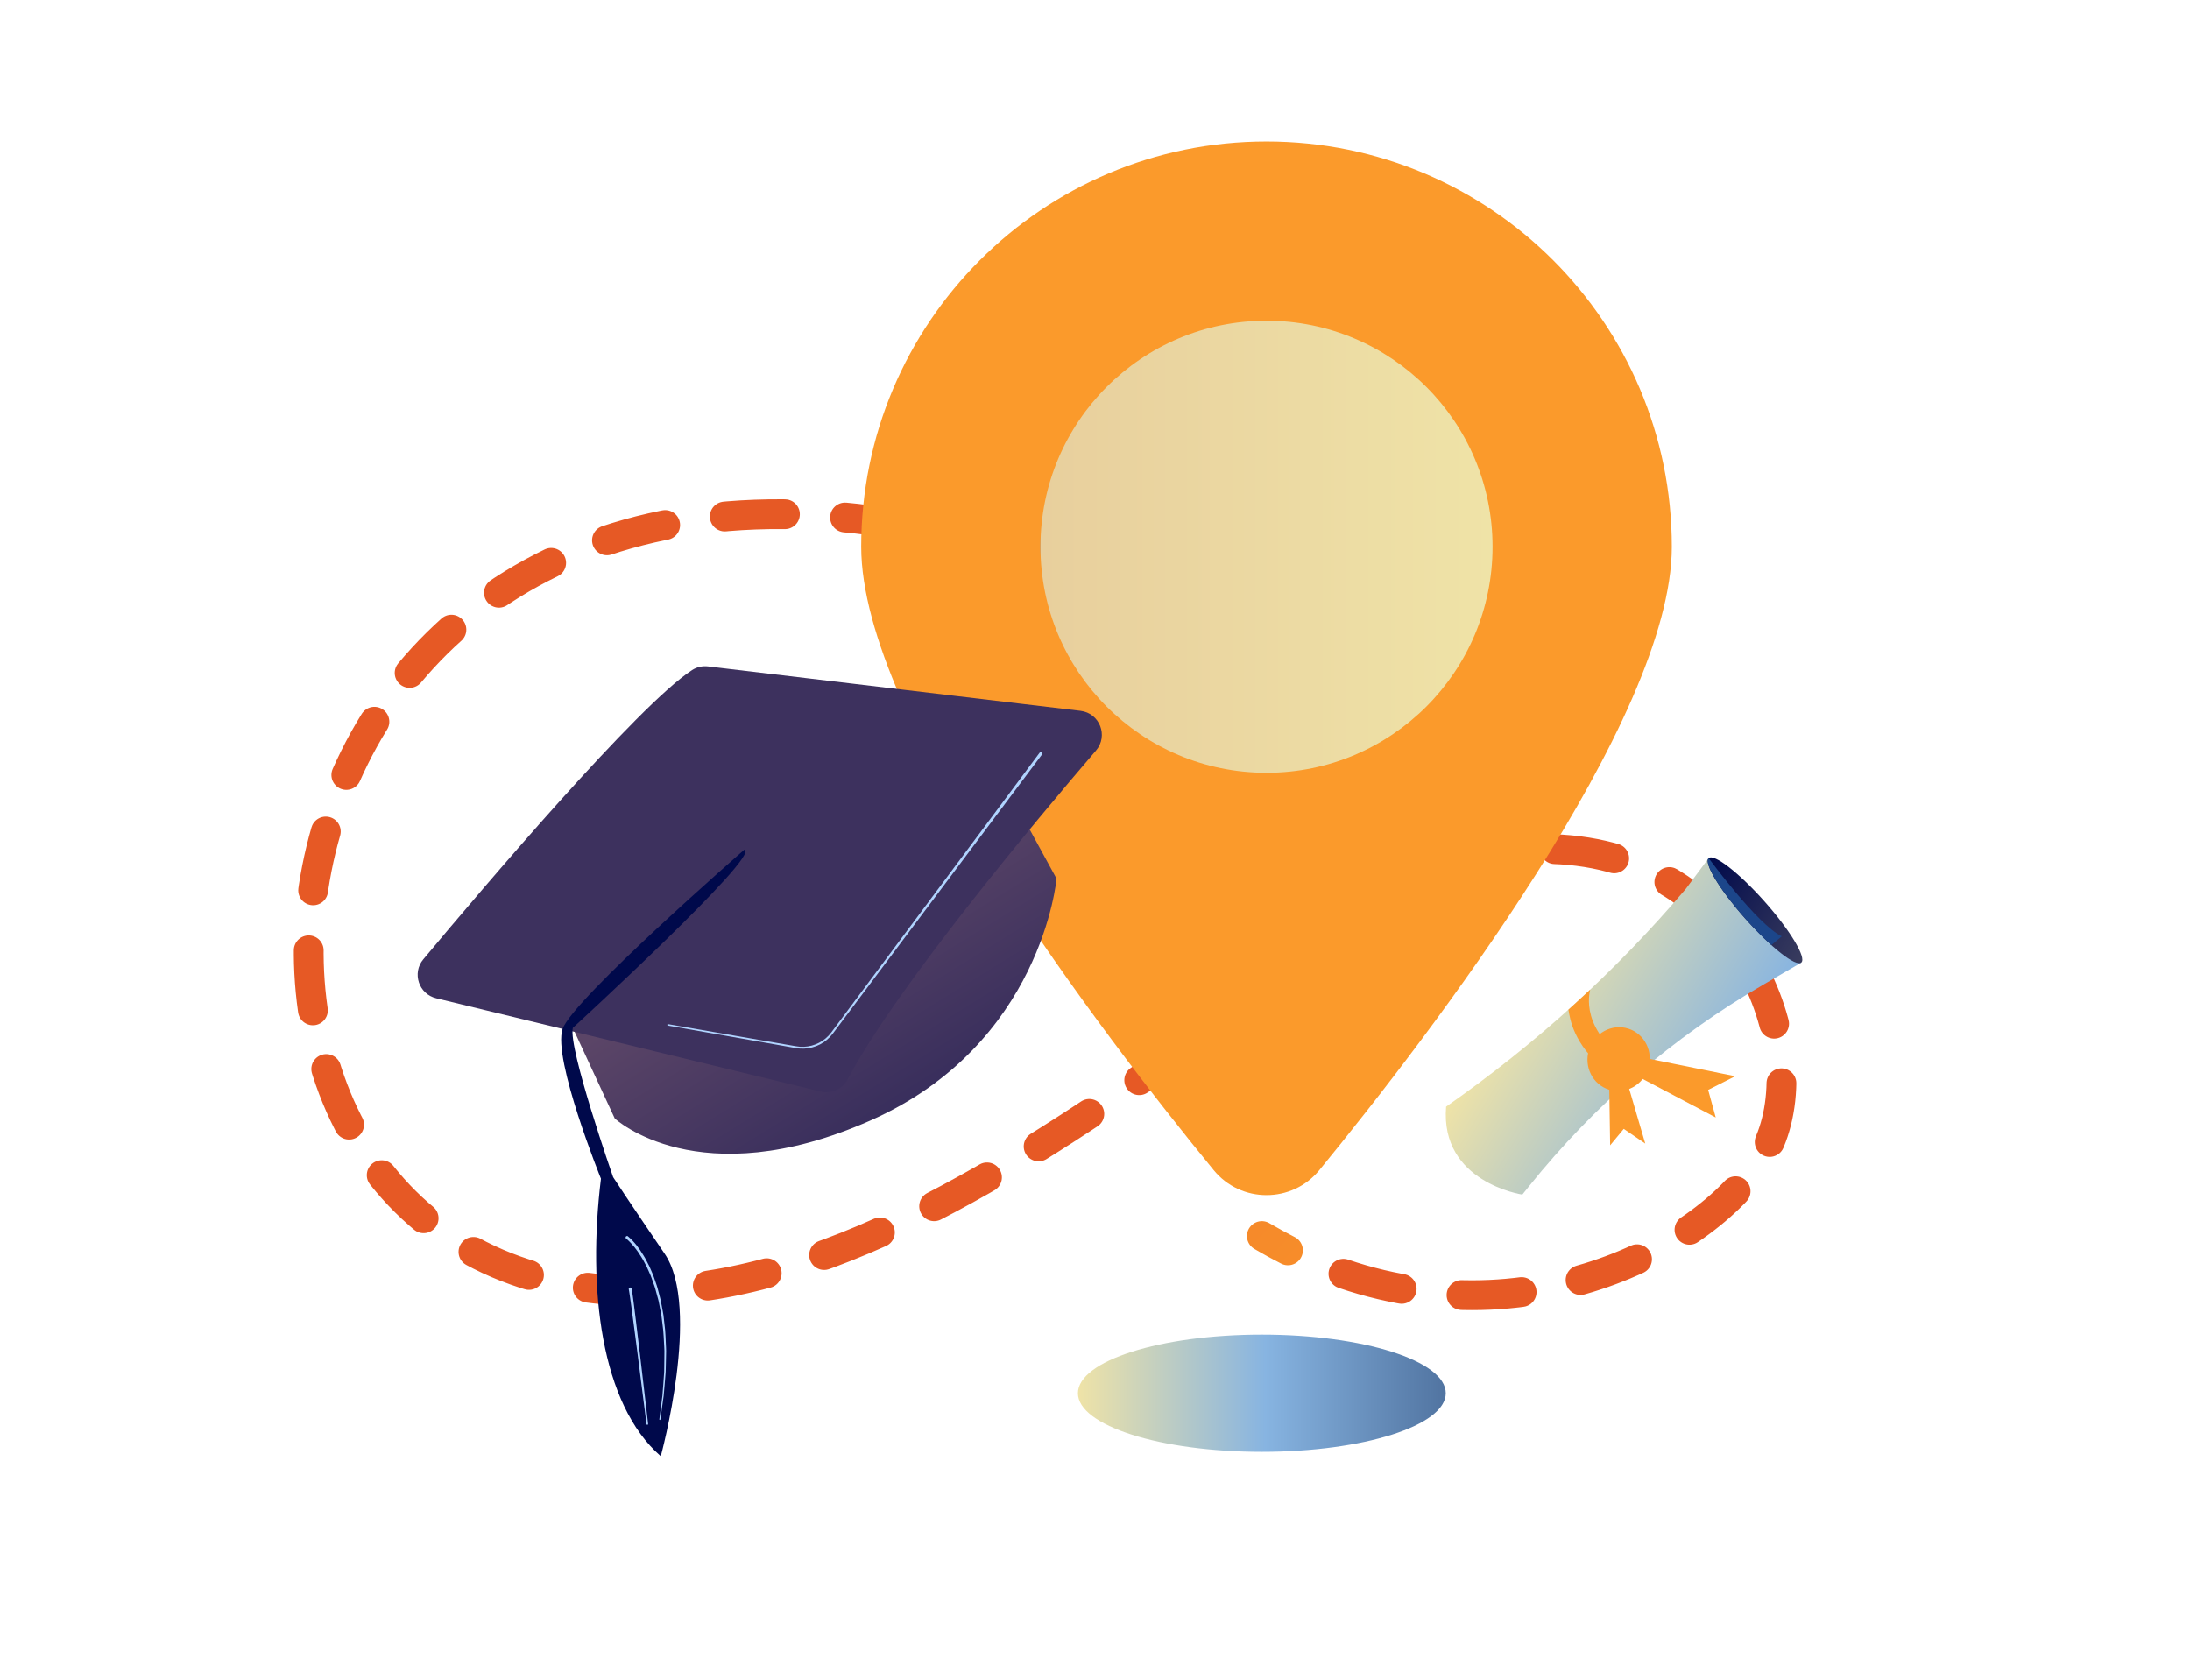 <?xml version="1.0" encoding="UTF-8" standalone="no"?><!DOCTYPE svg PUBLIC "-//W3C//DTD SVG 1.1//EN" "http://www.w3.org/Graphics/SVG/1.1/DTD/svg11.dtd"><svg width="100%" height="100%" viewBox="0 0 288 221" version="1.1" xmlns="http://www.w3.org/2000/svg" xmlns:xlink="http://www.w3.org/1999/xlink" xml:space="preserve" xmlns:serif="http://www.serif.com/" style="fill-rule:evenodd;clip-rule:evenodd;stroke-linecap:round;stroke-miterlimit:10;"><rect id="Inhouse" x="0" y="0" width="288" height="220.8" style="fill:none;"/><clipPath id="_clip1"><rect id="anmaris-inhouse-seminare.svg" x="38.64" y="18.608" width="198.38" height="172.912"/></clipPath><g clip-path="url(#_clip1)"><g><path d="M165.942,162.564c1.146,0.676 2.291,1.303 3.435,1.883" style="fill:none;fill-rule:nonzero;stroke:url(#_Linear2);stroke-width:3.92px;"/><path d="M176.672,167.525c26.536,9.034 51.08,-5.485 56.075,-17.382c5.665,-13.491 -4.402,-38.493 -29.745,-38.493c-25.343,-0 -77.832,64.177 -125.909,57.68c-60.733,-8.207 -45.835,-118.88 45.985,-99.413" style="fill:none;fill-rule:nonzero;stroke:url(#_Linear3);stroke-width:3.92px;stroke-dasharray:0,0,7.92,7.92;"/><path d="M126.94,70.802c1.268,0.312 2.531,0.643 3.79,0.994" style="fill:none;fill-rule:nonzero;stroke:url(#_Linear4);stroke-width:3.92px;"/></g><path d="M219.856,71.909c0,22.777 -31.909,64.338 -46.348,81.981c-3.594,4.39 -10.312,4.39 -13.904,-0c-14.441,-17.643 -46.349,-59.205 -46.349,-81.981c-0.001,-29.438 23.863,-53.301 53.3,-53.301c29.437,0 53.301,23.863 53.301,53.301Z" style="fill:url(#_Linear5);fill-rule:nonzero;"/><circle cx="166.555" cy="71.909" r="29.727" style="fill:url(#_Linear6);"/><ellipse cx="165.942" cy="183.237" rx="24.187" ry="7.708" style="fill:url(#_Linear7);"/><path d="M132.098,103.024l6.846,12.537c-0,0 -1.917,21.84 -24.503,31.818c-22.586,9.977 -33.595,-0.28 -33.595,-0.28l-8.605,-18.578l59.857,-25.497Z" style="fill:url(#_Linear8);fill-rule:nonzero;"/><path d="M93.107,87.647l48.989,5.841c2.523,0.301 3.691,3.293 2.036,5.222c-8.066,9.406 -26.327,31.236 -32.661,43.248c-0.678,1.285 -2.143,1.942 -3.555,1.599l-50.558,-12.266c-2.287,-0.555 -3.2,-3.316 -1.69,-5.122c7.956,-9.525 28.252,-33.431 35.343,-38.039c0.621,-0.402 1.362,-0.57 2.096,-0.483Z" style="fill:url(#_Linear9);fill-rule:nonzero;"/><path d="M97.899,111.739c-0,-0 -22.569,19.681 -23.914,23.585c-1.345,3.903 5.046,19.699 5.046,19.699c-1.78,14.49 -0.017,29.649 7.865,36.496c0,-0 5.364,-19.525 0.502,-26.645c-4.863,-7.12 -6.766,-10.053 -6.766,-10.053c-0,0 -5.928,-16.978 -5.302,-19.635c-0,0 24.85,-22.78 22.57,-23.449l-0.001,0.002Z" style="fill:url(#_Linear10);fill-rule:nonzero;"/><path d="M137.018,99.244l-20.479,27.331l-6.399,8.541l-0.642,0.854c-0.219,0.291 -0.479,0.552 -0.756,0.789c-1.117,0.943 -2.662,1.354 -4.096,1.08l-16.817,-2.957c-0.051,-0.009 -0.086,-0.058 -0.077,-0.109c0.009,-0.051 0.057,-0.087 0.109,-0.078l16.827,2.909c1.37,0.257 2.835,-0.14 3.893,-1.037c0.263,-0.225 0.508,-0.473 0.716,-0.751l0.638,-0.854l1.275,-1.712l5.1,-6.848l20.398,-27.391c0.064,-0.086 0.186,-0.104 0.272,-0.039c0.086,0.064 0.104,0.185 0.039,0.272l-0.001,-0Zm-54.429,63.366c0.845,0.718 1.477,1.573 2.026,2.487c0.149,0.221 0.269,0.459 0.392,0.694c0.121,0.235 0.252,0.467 0.367,0.706l0.316,0.729c0.103,0.244 0.219,0.483 0.297,0.735l0.26,0.75c0.084,0.251 0.182,0.497 0.241,0.755c0.133,0.512 0.274,1.021 0.399,1.533l0.29,1.556c0.024,0.131 0.051,0.259 0.069,0.39l0.134,1.179c0.151,1.045 0.151,2.101 0.21,3.152c0.018,0.263 0.012,0.527 0.005,0.789l-0.016,0.789c-0.013,0.526 -0.015,1.052 -0.036,1.577c-0.09,1.049 -0.158,2.099 -0.267,3.144l-0.434,3.124c-0.006,0.036 -0.04,0.062 -0.076,0.057c-0.037,-0.005 -0.063,-0.039 -0.058,-0.076l0,-0.004l0.403,-3.12c0.098,-1.043 0.154,-2.09 0.233,-3.135c0.016,-0.524 0.013,-1.047 0.021,-1.571l0.008,-0.785c0.004,-0.261 0.008,-0.524 -0.013,-0.785c-0.069,-1.043 -0.08,-2.093 -0.24,-3.127l-0.145,-1.168c-0.02,-0.129 -0.049,-0.256 -0.073,-0.385l-0.303,-1.537c-0.13,-0.506 -0.275,-1.007 -0.41,-1.51c-0.06,-0.255 -0.16,-0.496 -0.245,-0.742l-0.262,-0.735c-0.08,-0.248 -0.196,-0.482 -0.299,-0.721l-0.318,-0.713c-0.114,-0.234 -0.244,-0.458 -0.365,-0.688c-0.123,-0.229 -0.243,-0.46 -0.389,-0.673c-0.141,-0.216 -0.276,-0.438 -0.423,-0.651l-0.465,-0.619c-0.171,-0.192 -0.333,-0.395 -0.511,-0.577l-0.27,-0.272c-0.094,-0.08 -0.191,-0.175 -0.281,-0.242l-0.012,-0.008c-0.086,-0.063 -0.104,-0.186 -0.039,-0.272c0.065,-0.087 0.187,-0.105 0.273,-0.04c0.003,0.003 0.006,0.006 0.009,0.008l-0.003,0.002Zm0.471,6.869c0.023,0.105 0.047,0.215 0.064,0.318l0.04,0.278l0.077,0.557l0.144,1.11l0.275,2.219l0.533,4.438l1.04,8.881c0.006,0.057 -0.036,0.111 -0.093,0.117c-0.057,0.007 -0.11,-0.034 -0.118,-0.091l-1.127,-8.869l-0.577,-4.432l-0.298,-2.215l-0.154,-1.105l-0.082,-0.549l-0.042,-0.275c-0.015,-0.081 -0.03,-0.152 -0.042,-0.23l-0.013,-0.081c-0.015,-0.103 0.055,-0.199 0.158,-0.215c0.1,-0.016 0.192,0.05 0.213,0.146l0.002,-0.002Z" style="fill:#b0d4ff;fill-rule:nonzero;"/><path d="M236.861,126.612l-4.983,2.895c-11.786,6.848 -22.209,15.811 -30.744,26.44l-0.937,1.166c-0,-0 -10.845,-1.609 -10.024,-11.565c11.839,-8.286 22.203,-17.676 31.528,-28.651l2.997,-4.029l12.163,13.745l-0,-0.001Z" style="fill:url(#_Linear11);fill-rule:nonzero;"/><path d="M224.71,112.857c-0.7,0.621 1.455,4.192 4.815,7.973c3.36,3.782 6.662,6.381 7.362,5.76c0.7,-0.622 -1.467,-4.232 -4.826,-8.014c-3.36,-3.781 -6.651,-6.342 -7.352,-5.719l0.001,-0Z" style="fill:url(#_Linear12);fill-rule:nonzero;"/><path d="M224.688,112.879l0.016,-0.012c-0,-0 6.442,8.781 9.607,10.279l-1.364,1.153c-1.059,-0.951 -2.236,-2.136 -3.421,-3.47c-3.32,-3.739 -5.465,-7.27 -4.838,-7.952l0,0.002Z" style="fill:#1c468a;fill-rule:nonzero;"/><path d="M209.123,130.155c-0.298,1.176 -1.067,6.375 6.892,10.531c-0.739,0.625 -1.47,1.259 -2.194,1.904c-4.982,-2.872 -6.732,-6.202 -7.313,-8.558c-0.091,-0.372 -0.192,-0.867 -0.247,-1.244c0.964,-0.866 1.918,-1.745 2.862,-2.635l-0,0.002Z" style="fill:url(#_Linear13);fill-rule:nonzero;"/><path d="M215.617,138.998l12.572,2.546l-3.555,1.798l0.997,3.627l-11.077,-5.838l1.063,-2.133Z" style="fill:url(#_Linear14);fill-rule:nonzero;"/><path d="M213.785,141.626l2.579,8.777l-2.83,-1.933l-1.788,2.163l-0.134,-8.614l2.173,-0.393Z" style="fill:url(#_Linear15);fill-rule:nonzero;"/><path d="M211.592,143.312c2.152,0.68 4.465,-0.566 5.165,-2.783c0.7,-2.217 -0.476,-4.565 -2.627,-5.246c-2.152,-0.68 -4.464,0.567 -5.165,2.783c-0.7,2.217 0.476,4.566 2.627,5.246Z" style="fill:url(#_Linear16);fill-rule:nonzero;"/></g><defs><linearGradient id="_Linear2" x1="0" y1="0" x2="1" y2="0" gradientUnits="userSpaceOnUse" gradientTransform="matrix(-124.194,-124.209,124.209,-124.194,195.925,191.773)"><stop offset="0" style="stop-color:#fb9a2b;stop-opacity:1"/><stop offset="1" style="stop-color:#e65925;stop-opacity:1"/></linearGradient><linearGradient id="_Linear3" x1="0" y1="0" x2="1" y2="0" gradientUnits="userSpaceOnUse" gradientTransform="matrix(-184192,-97702.4,97702.4,-184192,230242,137905)"><stop offset="0" style="stop-color:#fb9a2b;stop-opacity:1"/><stop offset="1" style="stop-color:#e65925;stop-opacity:1"/></linearGradient><linearGradient id="_Linear4" x1="0" y1="0" x2="1" y2="0" gradientUnits="userSpaceOnUse" gradientTransform="matrix(-3604.08,-945.229,945.229,-3604.08,5465.83,1185.51)"><stop offset="0" style="stop-color:#fb9a2b;stop-opacity:1"/><stop offset="1" style="stop-color:#e65925;stop-opacity:1"/></linearGradient><linearGradient id="_Linear5" x1="0" y1="0" x2="1" y2="0" gradientUnits="userSpaceOnUse" gradientTransform="matrix(43816.2,146713,-146713,43816.2,98916.4,36043.8)"><stop offset="0" style="stop-color:#fb9a2b;stop-opacity:1"/><stop offset="1" style="stop-color:#e65925;stop-opacity:1"/></linearGradient><linearGradient id="_Linear6" x1="0" y1="0" x2="1" y2="0" gradientUnits="userSpaceOnUse" gradientTransform="matrix(59.453,0,0,59.453,136.828,71.909)"><stop offset="0" style="stop-color:#87b4e1;stop-opacity:1"/><stop offset="0" style="stop-color:#e8cf9d;stop-opacity:1"/><stop offset="1" style="stop-color:#efe3a7;stop-opacity:1"/></linearGradient><linearGradient id="_Linear7" x1="0" y1="0" x2="1" y2="0" gradientUnits="userSpaceOnUse" gradientTransform="matrix(48.373,0,0,48.373,141.756,183.237)"><stop offset="0" style="stop-color:#efe3a7;stop-opacity:1"/><stop offset="0.51" style="stop-color:#87b4e1;stop-opacity:1"/><stop offset="1" style="stop-color:#5174a1;stop-opacity:1"/></linearGradient><linearGradient id="_Linear8" x1="0" y1="0" x2="1" y2="0" gradientUnits="userSpaceOnUse" gradientTransform="matrix(40.567,64.908,-64.908,40.567,103.717,120.653)"><stop offset="0" style="stop-color:#5b4567;stop-opacity:1"/><stop offset="1" style="stop-color:#00094b;stop-opacity:1"/></linearGradient><linearGradient id="_Linear9" x1="0" y1="0" x2="1" y2="0" gradientUnits="userSpaceOnUse" gradientTransform="matrix(-8784.25,22374.9,-22374.9,-8784.25,53221.1,12445.1)"><stop offset="0" style="stop-color:#5b4567;stop-opacity:1"/><stop offset="1" style="stop-color:#00094b;stop-opacity:1"/></linearGradient><linearGradient id="_Linear10" x1="0" y1="0" x2="1" y2="0" gradientUnits="userSpaceOnUse" gradientTransform="matrix(225.838,-24262.4,24262.4,225.838,8521.62,99054.1)"><stop offset="0" style="stop-color:#5b4567;stop-opacity:1"/><stop offset="1" style="stop-color:#00094b;stop-opacity:1"/></linearGradient><linearGradient id="_Linear11" x1="0" y1="0" x2="1" y2="0" gradientUnits="userSpaceOnUse" gradientTransform="matrix(-26.066,-15.576,15.576,-26.066,226.496,143.957)"><stop offset="0" style="stop-color:#5174a1;stop-opacity:1"/><stop offset="0" style="stop-color:#87b4e1;stop-opacity:1"/><stop offset="1" style="stop-color:#efe3a7;stop-opacity:1"/></linearGradient><linearGradient id="_Linear12" x1="0" y1="0" x2="1" y2="0" gradientUnits="userSpaceOnUse" gradientTransform="matrix(-15.046,-8.991,8.991,-15.046,238.322,124.219)"><stop offset="0" style="stop-color:#393c5e;stop-opacity:1"/><stop offset="1" style="stop-color:#00094b;stop-opacity:1"/></linearGradient><linearGradient id="_Linear13" x1="0" y1="0" x2="1" y2="0" gradientUnits="userSpaceOnUse" gradientTransform="matrix(1383.47,3089.18,-3089.18,1383.47,12280.5,9649.53)"><stop offset="0" style="stop-color:#fb9a2b;stop-opacity:1"/><stop offset="1" style="stop-color:#e65925;stop-opacity:1"/></linearGradient><linearGradient id="_Linear14" x1="0" y1="0" x2="1" y2="0" gradientUnits="userSpaceOnUse" gradientTransform="matrix(1933.84,1979.74,-1979.74,1933.84,17728.3,6027.77)"><stop offset="0" style="stop-color:#fb9a2b;stop-opacity:1"/><stop offset="1" style="stop-color:#e65925;stop-opacity:1"/></linearGradient><linearGradient id="_Linear15" x1="0" y1="0" x2="1" y2="0" gradientUnits="userSpaceOnUse" gradientTransform="matrix(674.011,2237.22,-2237.22,674.011,6004.39,7133.4)"><stop offset="0" style="stop-color:#fb9a2b;stop-opacity:1"/><stop offset="1" style="stop-color:#e65925;stop-opacity:1"/></linearGradient><linearGradient id="_Linear16" x1="0" y1="0" x2="1" y2="0" gradientUnits="userSpaceOnUse" gradientTransform="matrix(1162.51,2086.66,-2086.66,1162.51,10389.3,6545.37)"><stop offset="0" style="stop-color:#fb9a2b;stop-opacity:1"/><stop offset="1" style="stop-color:#e65925;stop-opacity:1"/></linearGradient></defs></svg>